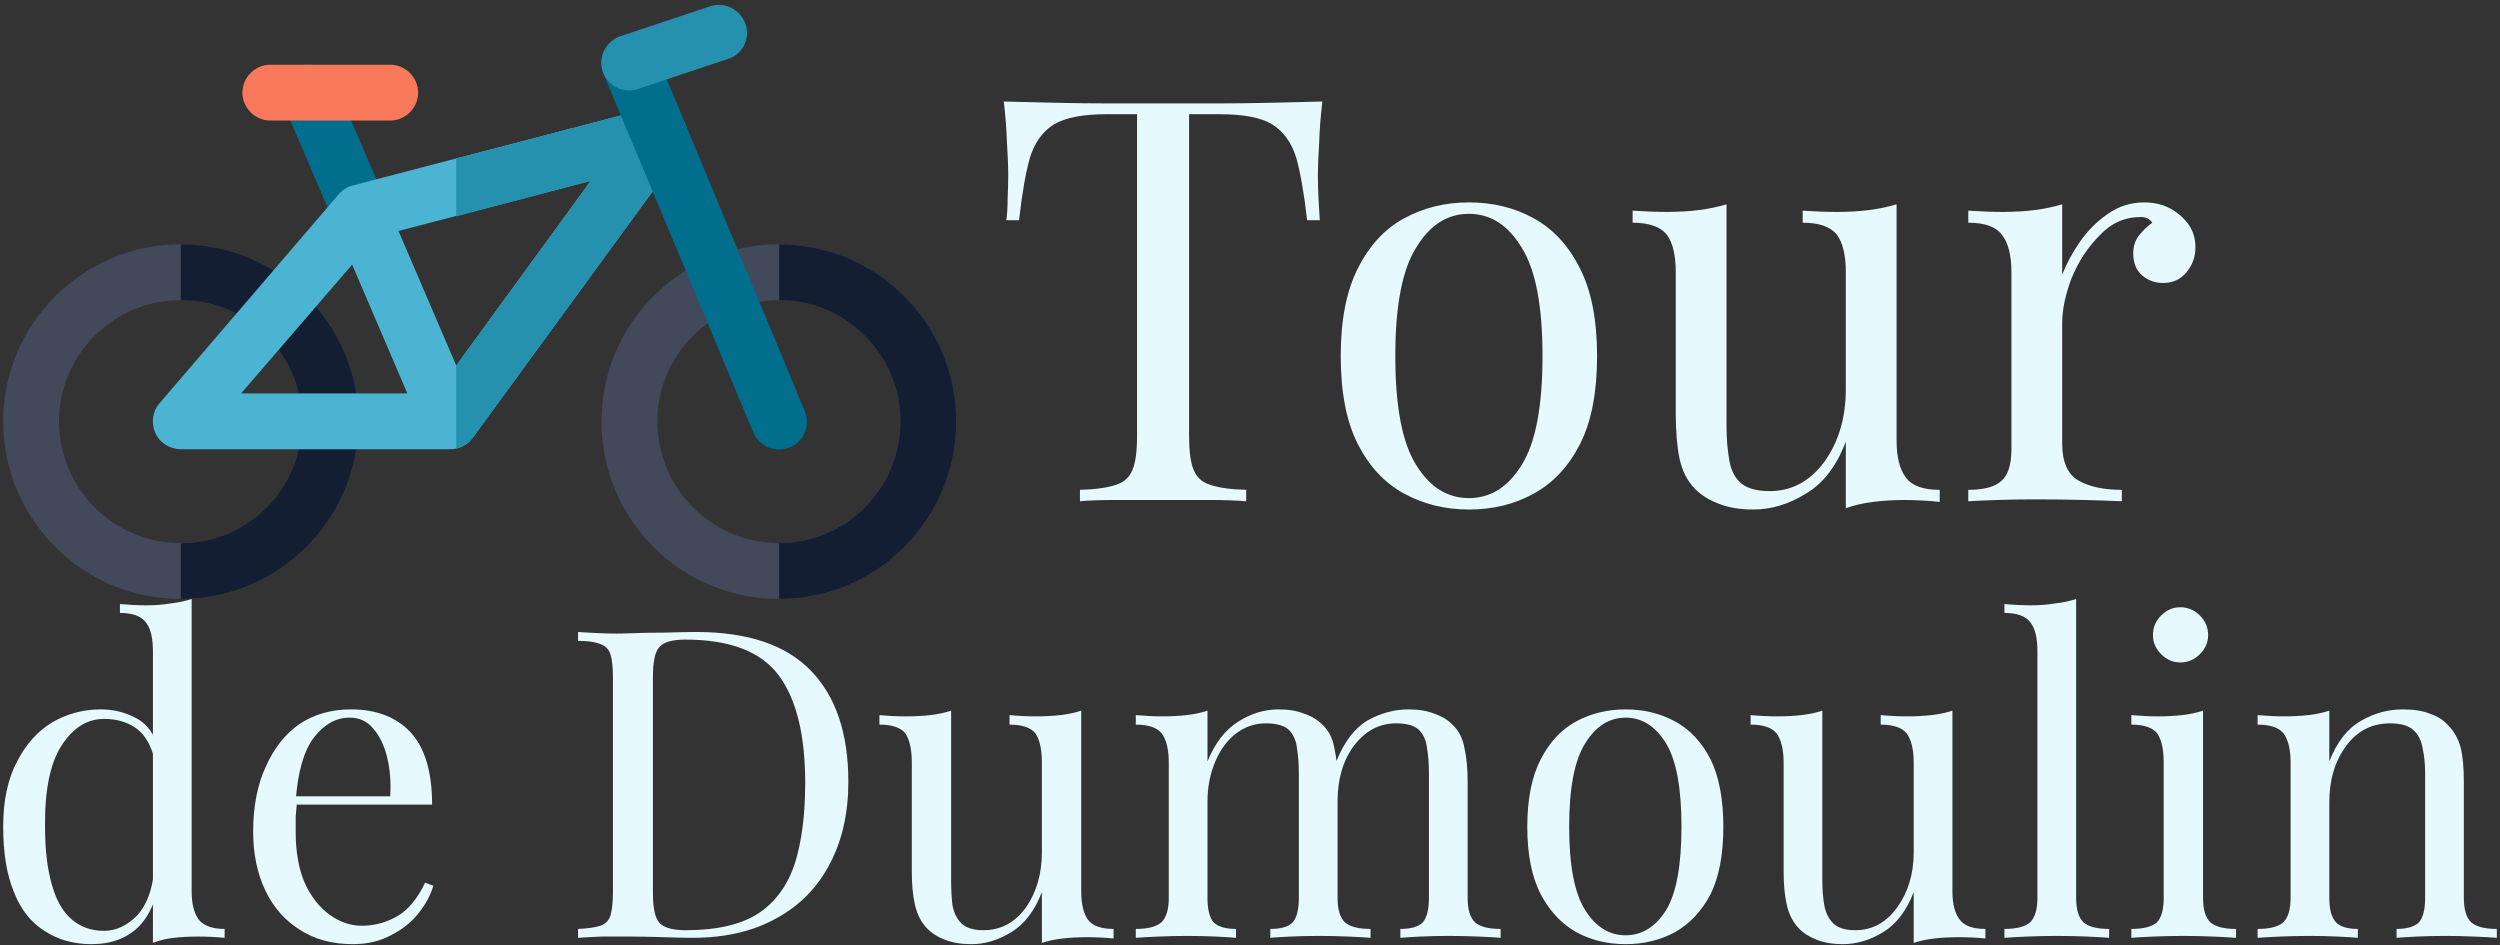 <svg version="1.2" xmlns="http://www.w3.org/2000/svg" viewBox="0 0 394 149" width="394" height="149">
	<rect x="0" y="0" width="394" height="149" fill="#333333" stroke="none"/>
	<title>svgexport-13</title>
	<style>
		.s0 { fill: #41495a } 
		.s1 { fill: #141e32 } 
		.s2 { fill: #006e8c } 
		.s3 { fill: #4bb4d2 } 
		.s4 { fill: #f7785a } 
		.s5 { fill: #2691af } 
		.s6 { fill: #e5f9ff } 
	</style>
	<g>
		<path class="s0" d="m28.5 38.5c-15.4 0-28 12.5-28 27.9 0 15.5 12.6 28 28 28 15.4 0 28-12.5 28-28 0-15.4-12.6-27.9-28-27.9zm0 47.1c-10.6 0-19.2-8.6-19.2-19.2 0-10.5 8.6-19.1 19.2-19.1 10.6 0 19.1 8.6 19.1 19.1 0 10.6-8.5 19.2-19.1 19.2z"/>
		<path class="s1" d="m28.5 38.5v8.8c10.6 0 19.1 8.6 19.1 19.1 0 10.6-8.5 19.2-19.1 19.2v8.8c15.4 0 28-12.5 28-28 0-15.4-12.6-27.9-28-27.9z"/>
		<path class="s2" d="m56.8 37.8c-1.7 0-3.4-1-4.1-2.6l-8.1-18.9c-0.9-2.2 0.1-4.8 2.3-5.8 2.3-0.9 4.9 0.1 5.8 2.4l8.1 18.8c1 2.2-0.1 4.8-2.3 5.8q-0.9 0.3-1.7 0.3z"/>
		<path class="s0" d="m122.8 38.5c-15.5 0-28 12.5-28 27.9 0 15.5 12.5 28 28 28 15.4 0 27.9-12.5 27.9-28 0-15.4-12.5-27.9-27.9-27.9zm0 47.1c-10.6 0-19.2-8.6-19.2-19.2 0-10.5 8.6-19.1 19.2-19.1 10.5 0 19.1 8.6 19.1 19.1 0 10.6-8.6 19.2-19.1 19.2z"/>
		<path class="s3" d="m107.5 18.7c-1-1.5-2.9-2.2-4.7-1.8l-47.1 12.3c-0.9 0.2-1.7 0.7-2.3 1.4l-28.3 33c-1.1 1.3-1.3 3.1-0.6 4.7 0.7 1.5 2.3 2.5 4 2.5h42.4c1.4 0 2.7-0.6 3.6-1.8l33-45.2c1.1-1.5 1.1-3.6 0-5.1zm-69.5 43.3l17.5-20.3 8.7 20.3zm33.9-4.4l-9.1-21.2 30.3-7.9z"/>
		<path class="s4" d="m61.5 19h-18.9c-2.4 0-4.4-2-4.4-4.4 0-2.4 2-4.4 4.4-4.4h18.9c2.4 0 4.4 2 4.4 4.4 0 2.4-2 4.4-4.4 4.4z"/>
		<path class="s5" d="m102.8 16.9l-30.9 8.1v9.1l21.2-5.6-21.2 29.1v13.1c1-0.2 1.9-0.8 2.6-1.7l33-45.2c1.1-1.5 1.1-3.6 0-5.1-1-1.5-2.9-2.2-4.7-1.8z"/>
		<path class="s2" d="m126.8 64.7l-23.5-56.5c-1-2.3-3.6-3.3-5.8-2.4-2.2 0.9-3.3 3.5-2.4 5.8l23.6 56.5c0.9 2.3 3.5 3.3 5.8 2.4 2.2-0.9 3.3-3.5 2.3-5.8z"/>
		<path class="s5" d="m117.5 3.8c-0.8-2.3-3.3-3.6-5.6-2.8l-14.1 4.7c-2.3 0.8-3.6 3.3-2.8 5.6 0.8 2.3 3.3 3.5 5.6 2.7l14.1-4.7c2.3-0.7 3.6-3.2 2.8-5.5z"/>
		<path class="s1" d="m122.8 38.5v8.8c10.5 0 19.1 8.6 19.1 19.1 0 10.6-8.6 19.2-19.1 19.2v8.8c15.4 0 27.9-12.5 27.9-28 0-15.4-12.5-27.9-27.9-27.9z"/>
	</g>
	<path class="s6" d="m208.4 16q-0.4 3.4-0.5 6.5-0.2 3.2-0.2 4.9 0 2.1 0.1 4 0.1 1.9 0.2 3.3h-2q-0.7-6.2-1.7-9.8-1.1-3.6-3.8-5.3-2.6-1.6-8.3-1.6h-4.8v50.7q0 3.6 0.7 5.3 0.7 1.8 2.6 2.4 2 0.7 5.7 0.8v1.8q-2.3-0.2-5.8-0.2-3.6 0-7.3 0-4 0-7.5 0-3.5 0-5.6 0.2v-1.8q3.7-0.1 5.7-0.8 1.9-0.6 2.6-2.4 0.7-1.7 0.7-5.3v-50.7h-4.8q-5.6 0-8.3 1.6-2.7 1.7-3.8 5.3-1 3.6-1.7 9.8h-2q0.2-1.4 0.2-3.3 0.1-1.9 0.1-4 0-1.7-0.2-4.9-0.1-3.1-0.5-6.5 3.8 0.1 8.2 0.2 4.4 0.1 8.8 0.1 4.5 0 8.1 0 3.7 0 8.1 0 4.4 0 8.9-0.1 4.4-0.1 8.1-0.2zm23.1 15.9q5.7 0 10.2 2.5 4.6 2.5 7.3 7.9 2.7 5.3 2.7 13.8 0 8.6-2.7 13.9-2.7 5.3-7.3 7.8-4.5 2.5-10.2 2.5-5.6 0-10.2-2.5-4.6-2.5-7.3-7.8-2.7-5.3-2.7-13.9 0-8.5 2.7-13.8 2.7-5.4 7.3-7.9 4.6-2.5 10.2-2.5zm0 1.8q-5.1 0-8.3 5.3-3.3 5.2-3.3 17.1 0 12 3.3 17.2 3.2 5.2 8.3 5.2 5.1 0 8.3-5.2 3.3-5.2 3.3-17.2 0-11.9-3.3-17.1-3.2-5.3-8.3-5.3zm67.4-1.5v37.2q0 4 1.5 5.9 1.4 1.9 5.3 1.9v1.9q-2.8-0.3-5.6-0.3-2.5 0-4.9 0.3-2.4 0.3-4.3 1v-10.5q-2.2 5.8-6.3 8.2-4 2.5-8.3 2.5-3.1 0-5.4-0.9-2.4-0.9-3.9-2.5-1.7-1.8-2.3-4.6-0.6-2.9-0.6-7.1v-22.3q0-4-1.4-5.9-1.5-1.9-5.4-1.9v-1.9q2.9 0.2 5.5 0.2 2.6 0 5-0.3 2.3-0.3 4.3-0.9v35q0 2.7 0.4 5.1 0.3 2.3 1.7 3.7 1.5 1.4 4.7 1.4 5.2 0 8.6-4.6 3.4-4.7 3.4-11.5v-18.4q0-4-1.4-5.9-1.5-1.9-5.4-1.9v-1.9q2.9 0.2 5.5 0.2 2.6 0 5-0.3 2.3-0.3 4.3-0.9zm39-0.3q2.4 0 4.2 1 1.8 1 2.9 2.6 1 1.5 1 3.5 0 2.2-1.4 3.9-1.4 1.7-3.7 1.7-1.9 0-3.3-1.2-1.4-1.2-1.4-3.5 0-1.6 0.9-2.8 1-1.2 2.1-2-0.6-0.9-1.8-0.9-3.8 0-6.5 2.9-2.8 2.8-4.4 6.7-1.5 3.9-1.5 7.2v18.9q0 4.3 2.5 5.8 2.6 1.5 6.9 1.5v1.8q-2-0.1-5.8-0.2-3.7-0.1-7.9-0.1-3 0-6 0.1-3 0.1-4.5 0.2v-1.8q3.7 0 5.2-1.4 1.6-1.3 1.6-5.1v-27.8q0-4-1.5-5.9-1.4-1.9-5.3-1.9v-1.9q2.9 0.2 5.5 0.2 2.6 0 5-0.3 2.3-0.3 4.3-0.9v11.1q1-2.6 2.8-5.2 1.8-2.6 4.4-4.4 2.6-1.8 5.7-1.8z"/>
	<path class="s6" d="m30.2 94.4v46q0 3 1.1 4.5 1.2 1.5 4.1 1.5v1.4q-2.1-0.2-4.2-0.2-2 0-3.8 0.2-1.8 0.2-3.3 0.8v-46q0-3.1-1.1-4.5-1.1-1.5-4.1-1.5v-1.4q2.2 0.2 4.2 0.2 2 0 3.8-0.3 1.8-0.2 3.3-0.7zm-14.3 17.4q3 0 5.6 1.4 2.6 1.4 3.5 4.9l-0.9 0.7q-0.9-2.9-2.9-4.2-2-1.3-4.8-1.3-4 0-6.7 4.2-2.7 4.2-2.6 12.8 0 5.5 1.1 9.2 1 3.6 3.1 5.4 2.1 1.8 5.1 1.8 2.8 0 5.2-2.4 2.3-2.5 2.7-7.3l0.9 1q-0.6 5.2-3.3 8-2.8 2.8-7.5 2.8-4.2 0-7.4-2.1-3.2-2-4.8-6.1-1.7-4.1-1.7-10.3 0-6.2 2.2-10.3 2.1-4.1 5.6-6.2 3.5-2 7.6-2zm39.4 0q6 0 9.4 3.6 3.4 3.7 3.4 11.4h-24.1v-1.3h17.5q0.2-3.4-0.5-6.2-0.7-2.8-2.2-4.5-1.4-1.7-3.7-1.7-3.2 0-5.6 3.1-2.4 3.1-2.9 10l0.2 0.2q-0.1 1-0.2 2.3 0 1.2 0 2.4 0 4.7 1.4 8 1.5 3.3 4 5.1 2.4 1.7 5 1.7 3 0 5.6-1.5 2.6-1.5 4.4-5.3l1.3 0.5q-0.7 2.3-2.4 4.4-1.7 2.1-4.3 3.4-2.6 1.4-6 1.4-4.9 0-8.4-2.3-3.5-2.2-5.4-6.2-1.9-4-1.9-9.2 0-6 2-10.3 1.9-4.3 5.3-6.7 3.5-2.3 8.1-2.3zm54.4-12.2q12.2 0 18.1 6.1 5.9 6.1 5.9 17.5 0 7.4-2.9 12.9-2.9 5.6-8.4 8.6-5.5 3.1-13.3 3.1-1.5 0-4.5-0.1-2.9-0.1-5.1-0.1-2.3 0-4.7 0-2.3 0.1-3.7 0.2v-1.4q2.3-0.1 3.5-0.5 1.2-0.4 1.6-1.6 0.4-1.3 0.4-3.7v-33.8q0-2.5-0.4-3.7-0.4-1.2-1.6-1.6-1.2-0.5-3.5-0.5v-1.4q1.4 0.1 3.7 0.2 2.4 0.1 4.6 0 2.4-0.1 5.4-0.1 3-0.1 4.9-0.1zm-1.7 1.2q-3.1 0-4.1 1.2-1 1.1-1 4.7v34q0 3.6 1 4.7 1 1.2 4.2 1.2 7.4 0 11.5-2.7 4-2.7 5.7-7.9 1.6-5.2 1.6-12.6 0-11.4-4.2-17-4.2-5.6-14.7-5.6zm62.4 11.2v28.5q0 3 1.1 4.5 1.1 1.4 4 1.4v1.5q-2.1-0.2-4.2-0.2-2 0-3.8 0.2-1.8 0.2-3.3 0.7v-8q-1.7 4.4-4.8 6.3-3.1 1.9-6.3 1.9-2.4 0-4.2-0.7-1.8-0.7-2.9-1.9-1.3-1.4-1.8-3.6-0.5-2.1-0.5-5.3v-17.1q0-3.1-1-4.6-1.1-1.4-4.1-1.4v-1.5q2.1 0.2 4.2 0.2 2 0 3.8-0.2 1.8-0.2 3.3-0.7v26.8q0 2.1 0.2 3.8 0.3 1.8 1.4 2.9 1.1 1.1 3.5 1.1 4.1 0 6.7-3.6 2.5-3.6 2.5-8.7v-14.1q0-3.1-1-4.6-1.1-1.4-4.1-1.4v-1.5q2.1 0.2 4.2 0.2 2 0 3.8-0.2 1.8-0.2 3.3-0.7zm31.1-0.2q2.4 0 4.1 0.7 1.8 0.6 3 1.9 1.3 1.3 1.7 3.5 0.5 2.2 0.5 5.4v18.2q0 2.8 1.2 3.9 1.2 1 4 1v1.4q-1.2-0.1-3.5-0.2-2.4-0.1-4.7-0.1-2.2 0-4.4 0.1-2.1 0.1-3.2 0.2v-1.4q2.5 0 3.5-1 1-1.1 1-3.9v-19.7q0-2.1-0.3-3.9-0.2-1.8-1.3-2.9-1.1-1-3.6-1-2.6 0-4.7 1.6-2.1 1.6-3.3 4.5-1.2 2.8-1.2 6.3v15.1q0 2.8 1 3.9 1.1 1 3.5 1v1.4q-1.1-0.1-3.2-0.2-2.2-0.1-4.4-0.1-2.3 0-4.6 0.1-2.4 0.1-3.6 0.2v-1.4q2.8 0 4-1 1.2-1.1 1.2-3.9v-21.3q0-3.1-1.1-4.6-1.1-1.4-4.1-1.4v-1.5q2.2 0.2 4.2 0.2 2 0 3.8-0.2 1.8-0.2 3.3-0.7v8q1.8-4.4 4.9-6.3 3-1.9 6.3-1.9zm20.5 0q2.4 0 4.1 0.7 1.8 0.6 3 1.9 1.3 1.3 1.7 3.5 0.5 2.2 0.5 5.4v18.2q0 2.8 1.2 3.9 1.2 1 4 1v1.4q-1.2-0.1-3.5-0.2-2.4-0.1-4.7-0.1-2.2 0-4.4 0.1-2.1 0.1-3.2 0.2v-1.4q2.5 0 3.5-1 1-1.1 1-3.9v-19.7q0-2.1-0.3-3.9-0.2-1.8-1.3-2.9-1.1-1-3.6-1-3.9 0-6.6 3.5-2.6 3.5-2.6 8.8l-0.2-6.3q1.9-4.7 5-6.5 3.1-1.7 6.4-1.7zm34.2 0q4.3 0 7.8 1.9 3.5 1.9 5.6 6 2 4.1 2 10.6 0 6.5-2 10.6-2.1 4-5.6 6-3.5 1.9-7.8 1.9-4.3 0-7.8-1.9-3.5-2-5.6-6-2.1-4.1-2.1-10.6 0-6.5 2.1-10.6 2.1-4.1 5.6-6 3.5-1.9 7.8-1.9zm0 1.3q-3.9 0-6.4 4.1-2.5 4-2.5 13.1 0 9.1 2.5 13.1 2.5 4 6.4 4 3.9 0 6.4-4 2.4-4 2.4-13.1 0-9.1-2.4-13.1-2.5-4.1-6.4-4.1zm51.5-1.1v28.5q0 3 1.2 4.5 1.1 1.4 4 1.4v1.5q-2.1-0.2-4.2-0.2-2 0-3.8 0.2-1.8 0.2-3.3 0.7v-8q-1.7 4.4-4.8 6.3-3.1 1.9-6.4 1.9-2.3 0-4.1-0.7-1.8-0.7-2.9-1.9-1.3-1.4-1.8-3.6-0.5-2.1-0.5-5.3v-17.1q0-3.1-1.1-4.6-1.1-1.4-4.1-1.4v-1.5q2.2 0.2 4.3 0.2 1.9 0 3.7-0.2 1.8-0.2 3.3-0.7v26.8q0 2.1 0.3 3.8 0.3 1.8 1.4 2.9 1.1 1.1 3.5 1.1 4 0 6.6-3.6 2.6-3.6 2.6-8.7v-14.1q0-3.1-1.1-4.6-1.1-1.4-4.1-1.4v-1.5q2.2 0.2 4.3 0.2 1.9 0 3.7-0.2 1.8-0.2 3.3-0.7zm19.5-17.6v47.1q0 2.8 1.2 3.9 1.2 1 4 1v1.4q-1.2-0.1-3.5-0.2-2.4-0.1-4.7-0.1-2.4 0-4.7 0.1-2.4 0.1-3.6 0.2v-1.4q2.8 0 4-1 1.2-1.1 1.2-3.9v-38.9q0-3.1-1.1-4.5-1.1-1.5-4.1-1.5v-1.4q2.2 0.2 4.2 0.2 2 0 3.8-0.3 1.8-0.2 3.3-0.7zm16.4 1.3q1.8 0 3.1 1.3 1.3 1.3 1.3 3.1 0 1.7-1.3 3-1.3 1.3-3.1 1.3-1.7 0-3-1.3-1.3-1.3-1.3-3 0-1.8 1.3-3.1 1.3-1.3 3-1.3zm3.6 16.3v29.5q0 2.8 1.2 3.9 1.2 1 4 1v1.4q-1.2-0.1-3.6-0.2-2.3-0.1-4.7-0.1-2.3 0-4.7 0.1-2.4 0.1-3.5 0.2v-1.4q2.8 0 4-1 1.1-1.1 1.1-3.9v-21.3q0-3.1-1-4.6-1.1-1.4-4.1-1.4v-1.5q2.2 0.2 4.2 0.2 2 0 3.8-0.2 1.8-0.2 3.3-0.7zm31.5-0.2q2.6 0 4.3 0.7 1.8 0.6 2.9 1.9 1.3 1.3 1.9 3.4 0.5 2 0.5 5.5v18.2q0 2.8 1.2 3.9 1.2 1 4 1v1.4q-1.2-0.1-3.6-0.2-2.3-0.1-4.6-0.1-2.2 0-4.4 0.1-2.1 0.1-3.2 0.2v-1.4q2.4 0 3.5-1 1-1.1 1-3.9v-19.7q0-2.1-0.4-3.9-0.3-1.8-1.5-2.9-1.2-1-3.6-1-4.3 0-6.9 3.5-2.7 3.6-2.7 8.9v15.1q0 2.8 1.1 3.9 1 1 3.4 1v1.4q-1.1-0.1-3.2-0.2-2.2-0.1-4.4-0.1-2.2 0-4.6 0.1-2.4 0.1-3.6 0.2v-1.4q2.8 0 4-1 1.2-1.1 1.2-3.9v-21.3q0-3.1-1.1-4.6-1.1-1.4-4.1-1.4v-1.5q2.2 0.2 4.2 0.2 2 0 3.8-0.2 1.8-0.2 3.3-0.7v8q1.8-4.6 5-6.4 3.1-1.8 6.6-1.8z"/>
</svg>